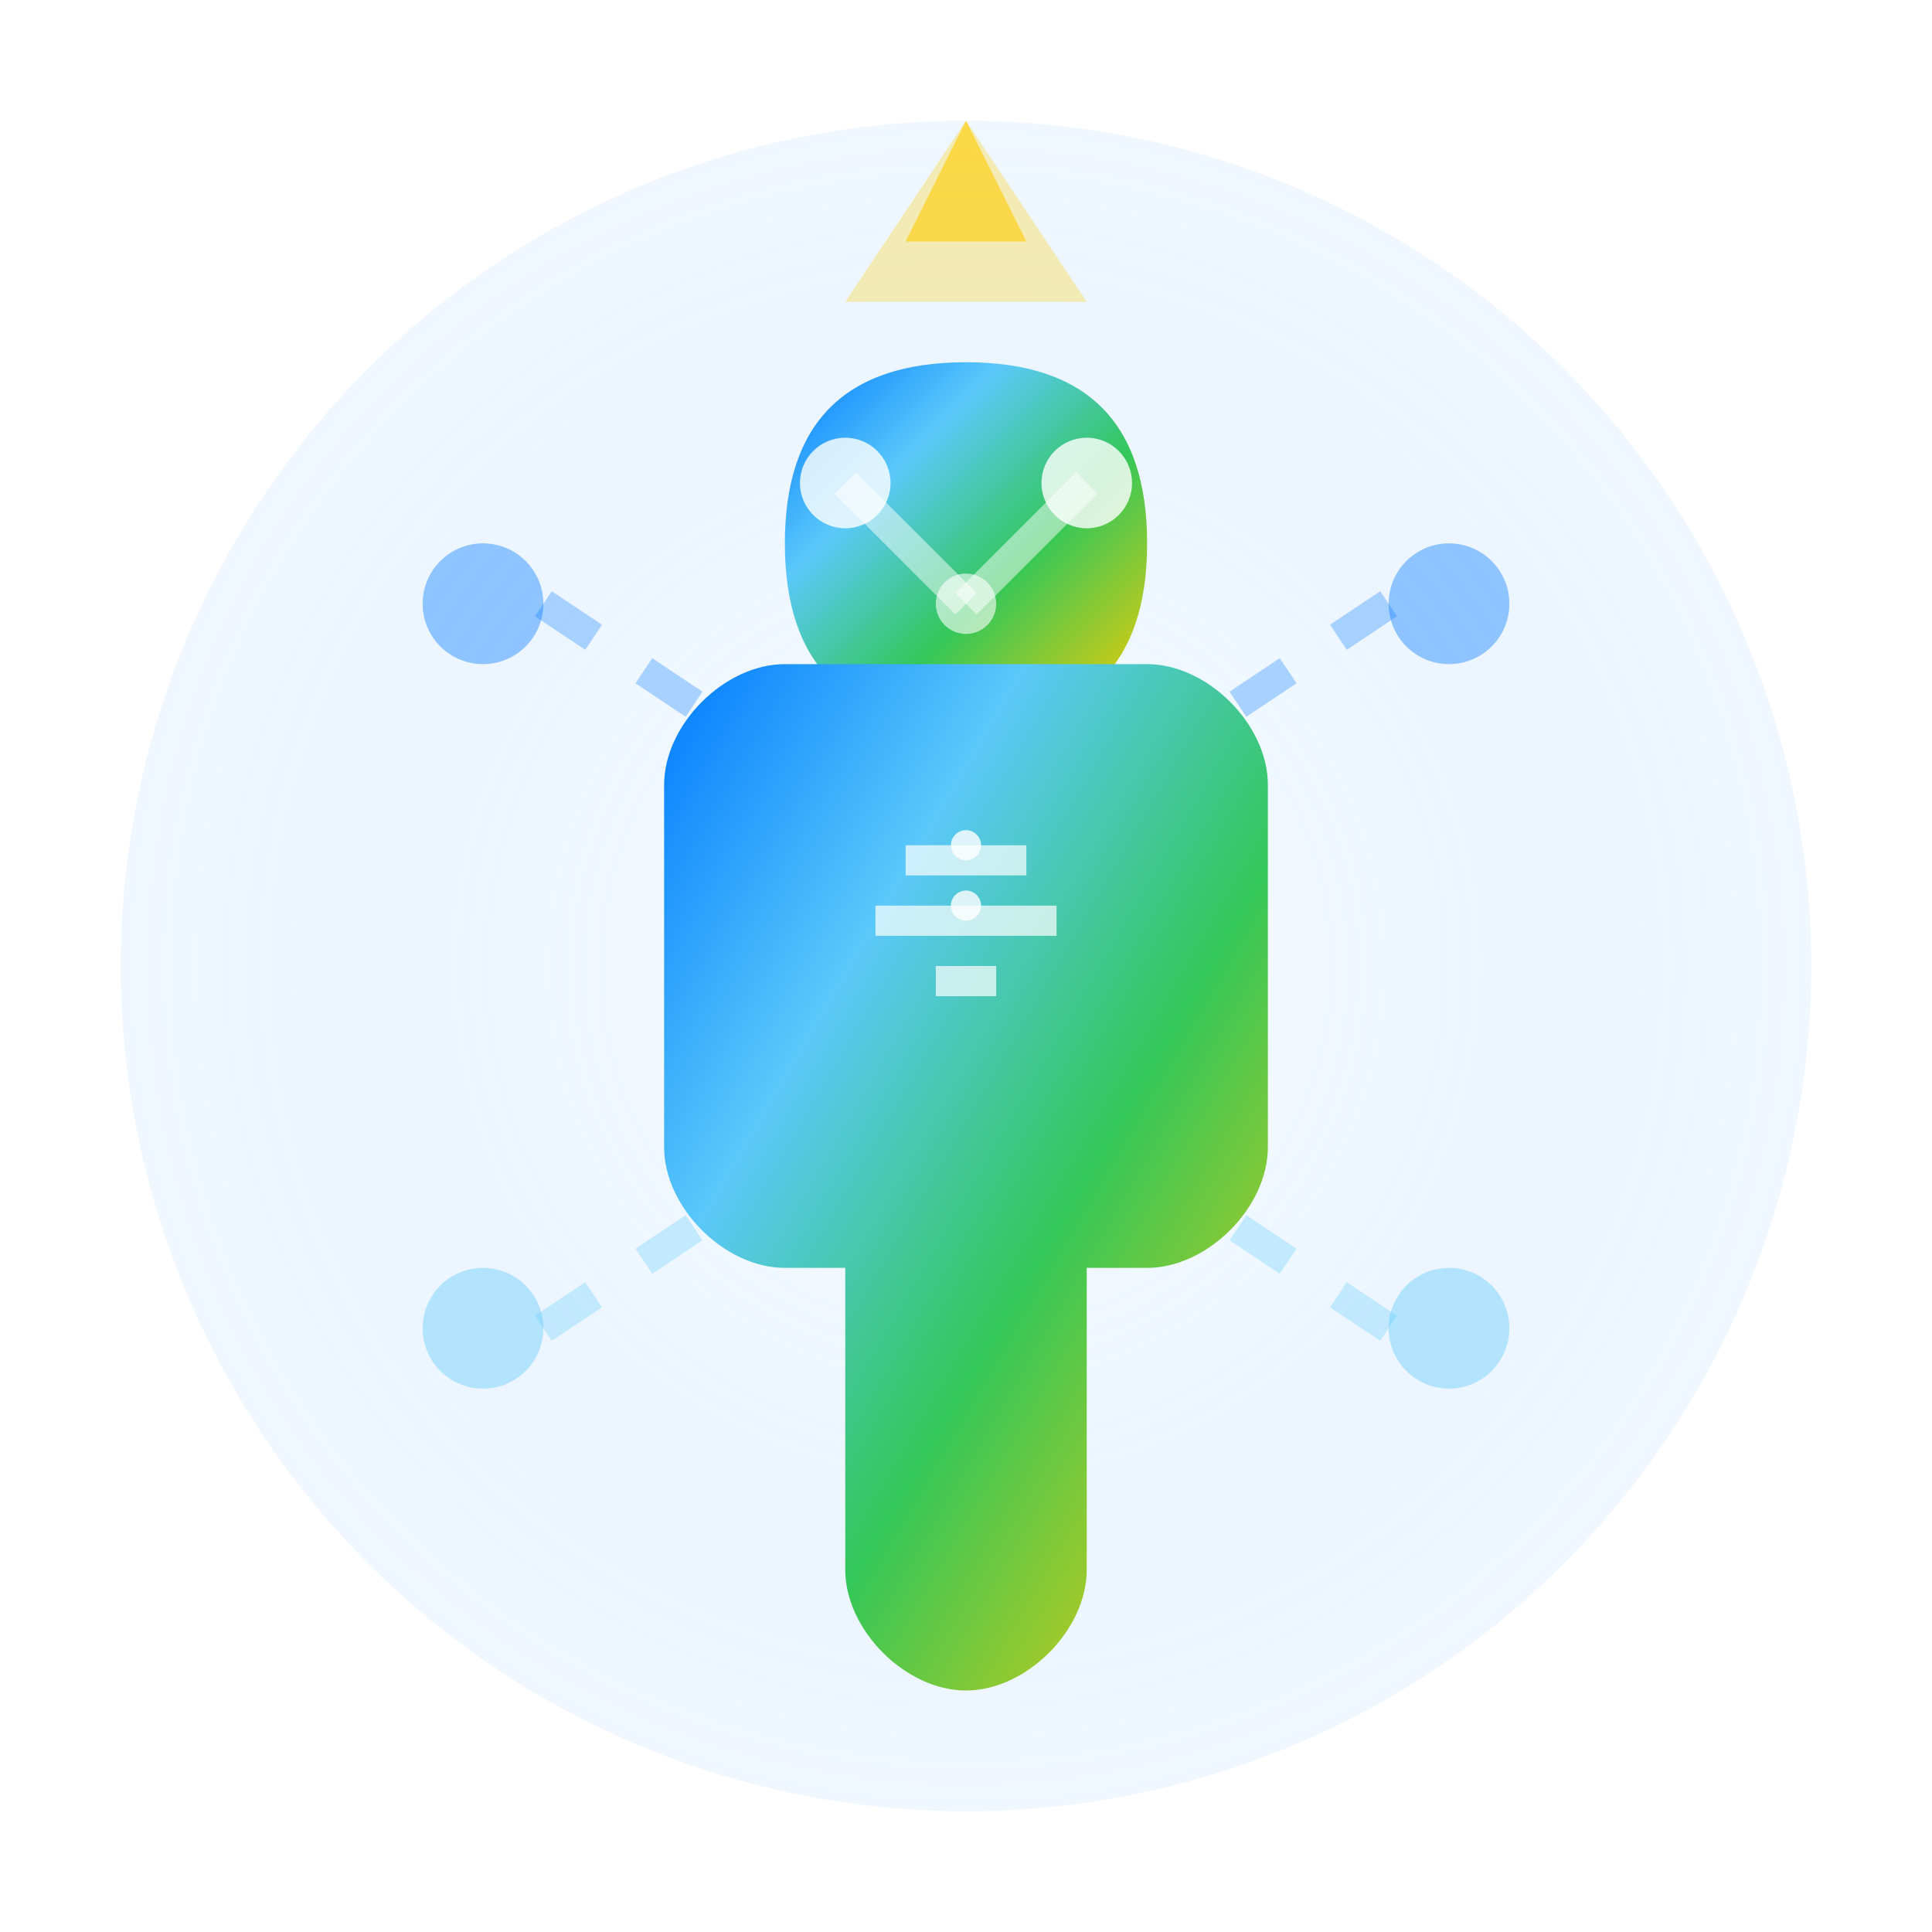 <svg width="64" height="64" viewBox="0 0 64 64" fill="none" xmlns="http://www.w3.org/2000/svg">
  <defs>
    <linearGradient id="innovationGradient" x1="0%" y1="0%" x2="100%" y2="100%">
      <stop offset="0%" style="stop-color:#007AFF;stop-opacity:1" />
      <stop offset="30%" style="stop-color:#5AC8FA;stop-opacity:1" />
      <stop offset="60%" style="stop-color:#34C759;stop-opacity:1" />
      <stop offset="100%" style="stop-color:#FFCC00;stop-opacity:1" />
    </linearGradient>
    <radialGradient id="centerGlow" cx="50%" cy="50%" r="50%">
      <stop offset="0%" style="stop-color:#FFFFFF;stop-opacity:1" />
      <stop offset="100%" style="stop-color:#007AFF;stop-opacity:0.3" />
    </radialGradient>
    <filter id="innovationGlow">
      <feGaussianBlur stdDeviation="2" result="coloredBlur"/>
      <feMerge> 
        <feMergeNode in="coloredBlur"/>
        <feMergeNode in="SourceGraphic"/>
      </feMerge>
    </filter>
  </defs>
  
  <!-- 背景円 -->
  <circle cx="32" cy="32" r="28" fill="url(#centerGlow)" opacity="0.2"/>
  
  <!-- 人のシルエット -->
  <path d="M32 12 C28 12 26 14 26 18 C26 22 28 24 32 24 C36 24 38 22 38 18 C38 14 36 12 32 12 Z" fill="url(#innovationGradient)" filter="url(#innovationGlow)"/>
  <path d="M22 26 C22 24 24 22 26 22 L38 22 C40 22 42 24 42 26 L42 38 C42 40 40 42 38 42 L36 42 L36 52 C36 54 34 56 32 56 C30 56 28 54 28 52 L28 42 L26 42 C24 42 22 40 22 38 L22 26 Z" fill="url(#innovationGradient)" filter="url(#innovationGlow)"/>
  
  <!-- AI要素 - 頭部周辺 -->
  <circle cx="28" cy="16" r="1.5" fill="white" opacity="0.8"/>
  <circle cx="36" cy="16" r="1.5" fill="white" opacity="0.8"/>
  <circle cx="32" cy="20" r="1" fill="white" opacity="0.6"/>
  <line x1="28" y1="16" x2="32" y2="20" stroke="white" stroke-width="1" opacity="0.5"/>
  <line x1="36" y1="16" x2="32" y2="20" stroke="white" stroke-width="1" opacity="0.5"/>
  
  <!-- 胸部のテクノロジー -->
  <rect x="30" y="28" width="4" height="1" fill="white" opacity="0.7"/>
  <rect x="29" y="30" width="6" height="1" fill="white" opacity="0.7"/>
  <rect x="31" y="32" width="2" height="1" fill="white" opacity="0.7"/>
  <circle cx="32" cy="28" r="0.5" fill="white" opacity="0.8"/>
  <circle cx="32" cy="30" r="0.5" fill="white" opacity="0.8"/>
  
  <!-- 周囲の接続要素 -->
  <circle cx="16" cy="20" r="2" fill="#007AFF" opacity="0.4"/>
  <circle cx="48" cy="20" r="2" fill="#007AFF" opacity="0.4"/>
  <circle cx="16" cy="44" r="2" fill="#5AC8FA" opacity="0.4"/>
  <circle cx="48" cy="44" r="2" fill="#5AC8FA" opacity="0.4"/>
  
  <!-- 接続線 -->
  <line x1="18" y1="20" x2="24" y2="24" stroke="#007AFF" stroke-width="1" opacity="0.3" stroke-dasharray="2,2"/>
  <line x1="46" y1="20" x2="40" y2="24" stroke="#007AFF" stroke-width="1" opacity="0.3" stroke-dasharray="2,2"/>
  <line x1="18" y1="44" x2="24" y2="40" stroke="#5AC8FA" stroke-width="1" opacity="0.3" stroke-dasharray="2,2"/>
  <line x1="46" y1="44" x2="40" y2="40" stroke="#5AC8FA" stroke-width="1" opacity="0.3" stroke-dasharray="2,2"/>
  
  <!-- 上部の光 -->
  <path d="M32 4 L30 8 L34 8 Z" fill="#FFCC00" opacity="0.6"/>
  <path d="M32 4 L28 10 L36 10 Z" fill="#FFCC00" opacity="0.3"/>
</svg>

